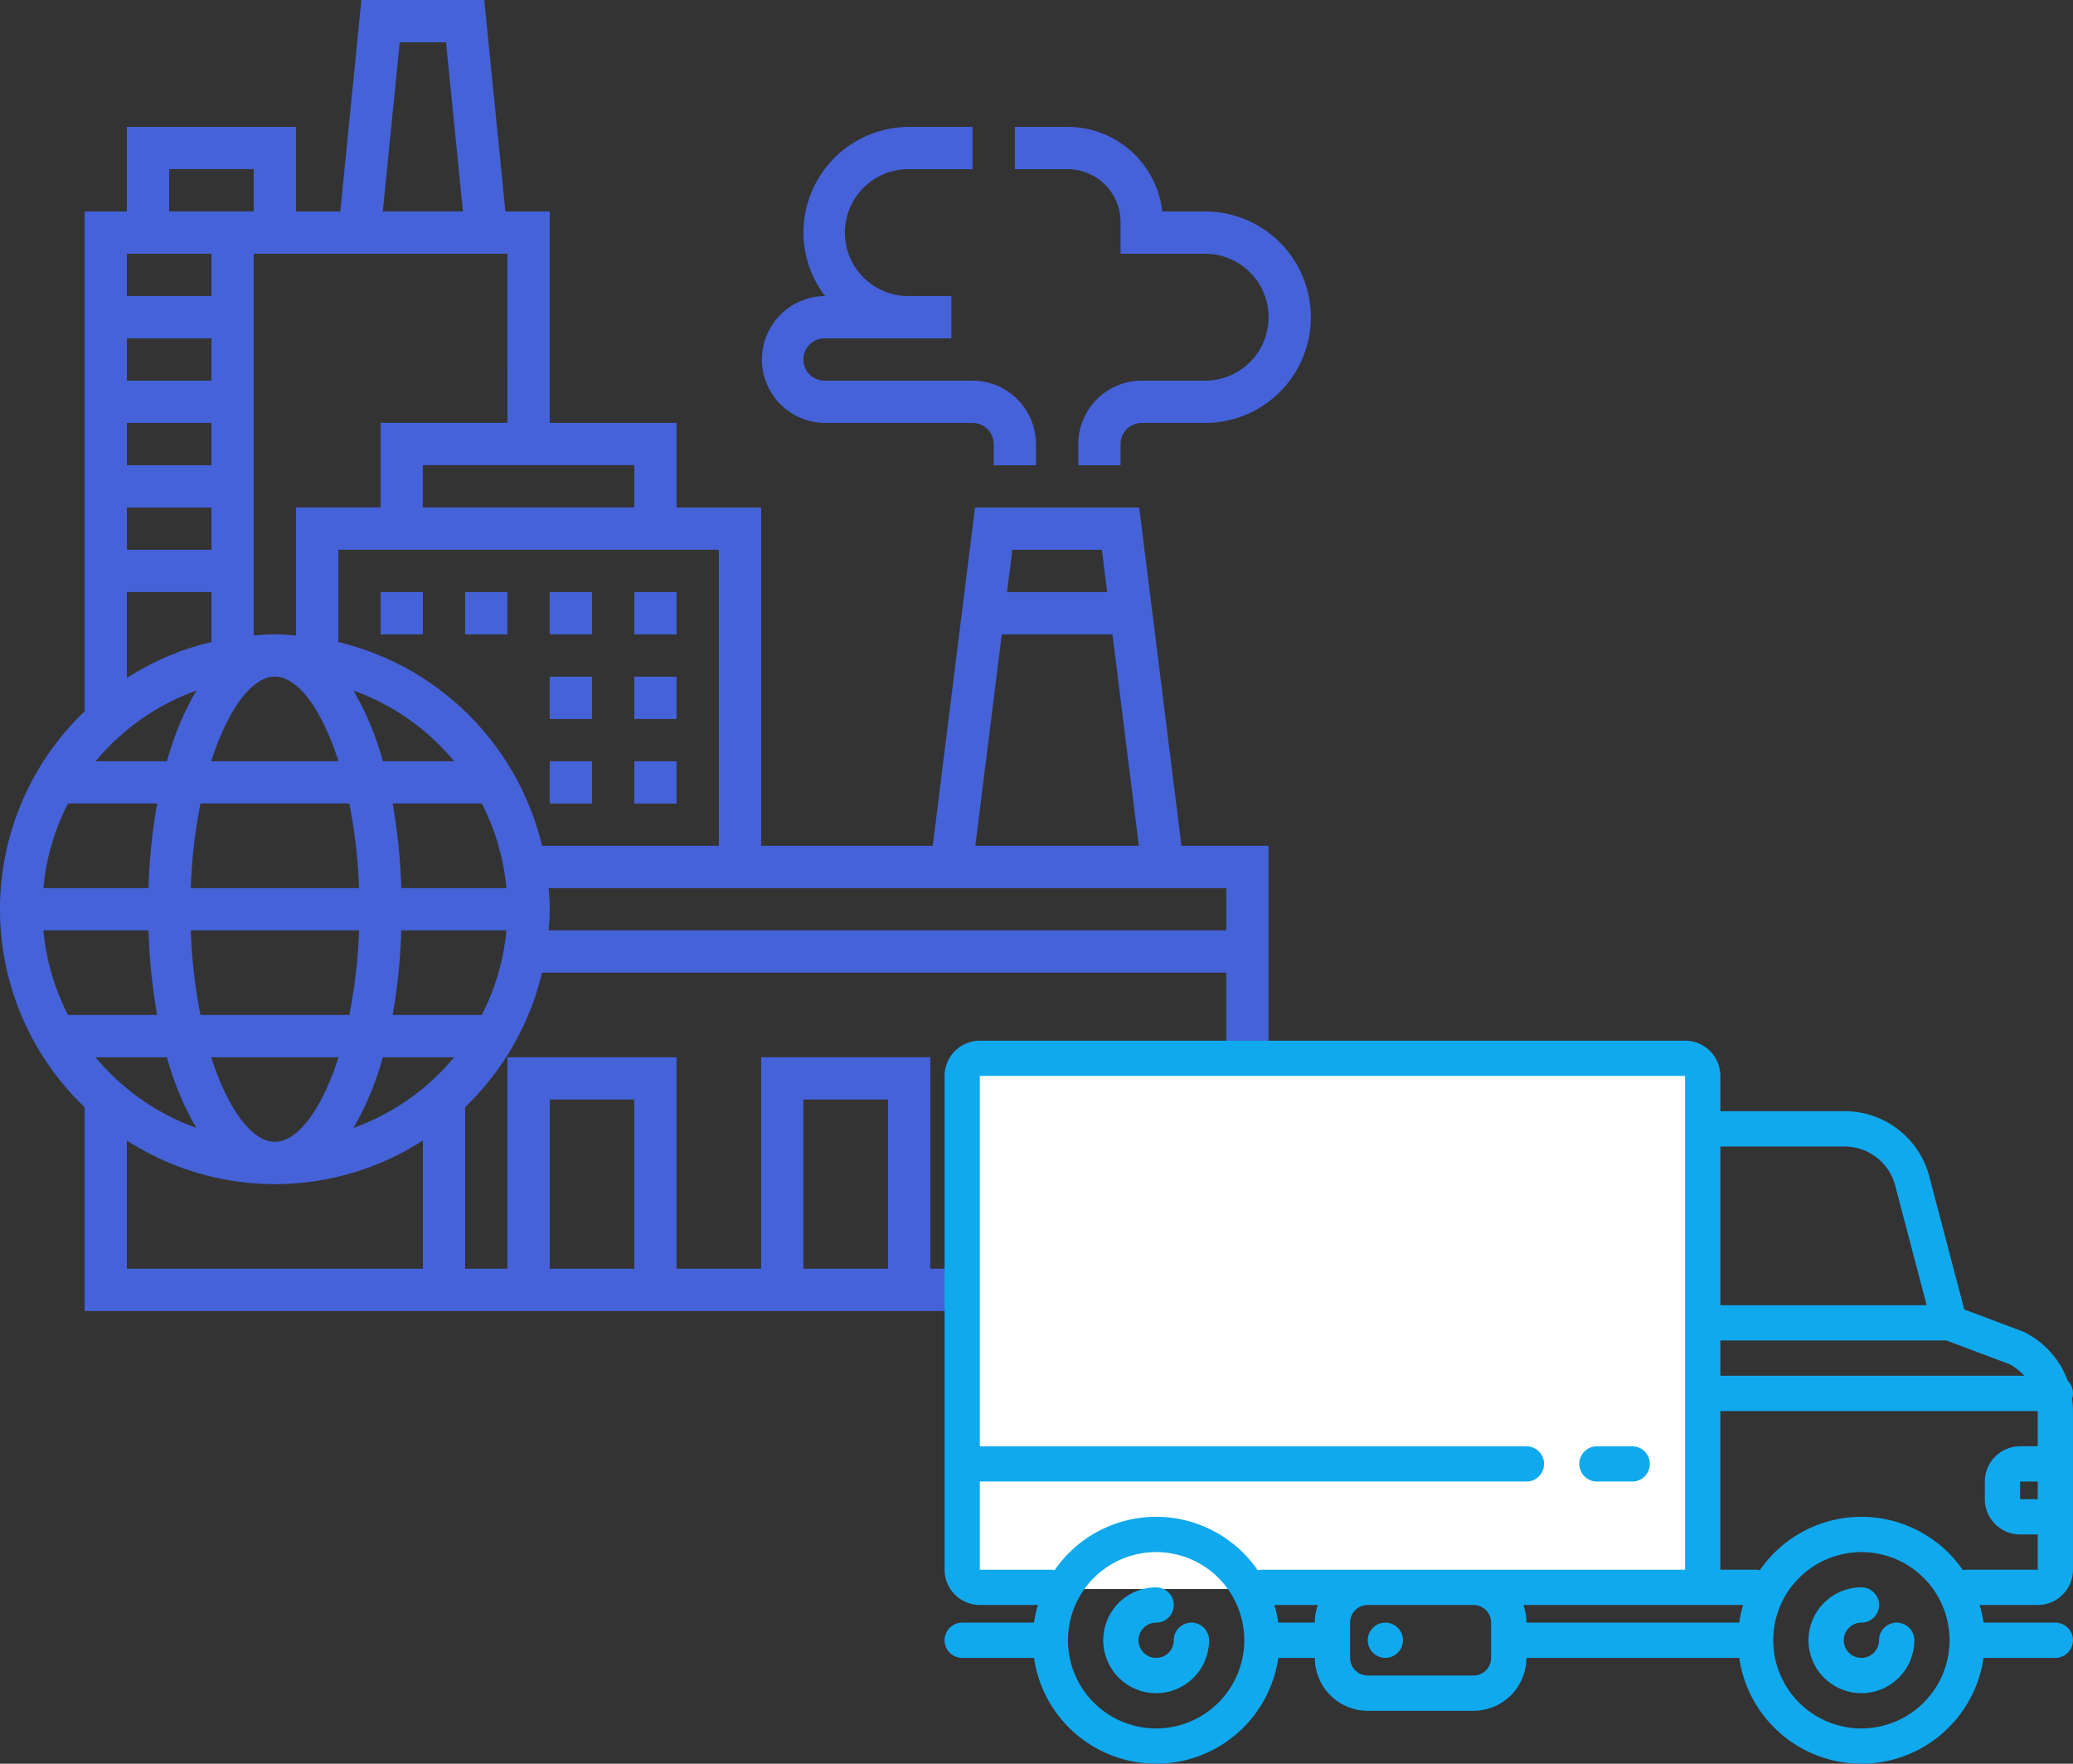 <svg xmlns="http://www.w3.org/2000/svg" width="208.109" height="177.029" viewBox="0 0 208.109 177.029"><rect x="0" y="0" width="208.109" height="177.029" fill="#333333" stroke="none"/><defs><style>.a{fill:#4562d8;}.b{fill:#fff;}.c{fill:#11a9ed;}</style></defs><g transform="translate(0)"><g transform="translate(0 0)"><path class="a" d="M1367.22,9538.66h-16.483l-4.245,33.96h-17.228v-33.96h-8.49v-8.491h-12.735v-21.224h-4.447l-2.122-21.226h-12.334l-2.122,21.226h-4.444v-8.49h-16.98v8.49h-4.245v50.177a27.483,27.483,0,0,0,0,39.729v20.463H1380.2V9572.62h-8.738Zm-3.748,4.244.531,4.244h-10.048l.531-4.244Zm-10.048,8.49h11.109l2.653,21.226h-16.417Zm-28.4,21.226h-17.75a27.65,27.65,0,0,0-20.454-20.455V9542.9h38.2Zm-36.689,28.315a29.429,29.429,0,0,0,2.952-7.092h7.159A23.444,23.444,0,0,1,1288.33,9600.936Zm-25.879-7.092h7.159a29.341,29.341,0,0,0,2.952,7.092A23.469,23.469,0,0,1,1262.451,9593.844Zm10.113-36.807a29.383,29.383,0,0,0-2.952,7.093h-7.161A23.457,23.457,0,0,1,1272.564,9557.037Zm1.516-31.112h-8.49v-4.245h8.49Zm0,4.244v4.245h-8.49v-4.245Zm0,8.491v4.244h-8.49v-4.244Zm19.056,38.2a58.228,58.228,0,0,0-.868-8.49h8.948a23.182,23.182,0,0,1,2.471,8.49Zm-21.134,0a52.866,52.866,0,0,1,.976-8.49h14.938a52.632,52.632,0,0,1,.976,8.49Zm16.891,4.244a52.892,52.892,0,0,1-.976,8.491h-14.938a52.643,52.643,0,0,1-.976-8.491Zm2.39-16.979a29.383,29.383,0,0,0-2.952-7.093,23.421,23.421,0,0,1,10.111,7.093Zm-4.449,0h-12.775c1.675-5.25,4.107-8.491,6.386-8.491S1285.159,9558.88,1286.834,9564.13Zm-18.207,4.244a58.228,58.228,0,0,0-.868,8.49h-10.551a23.145,23.145,0,0,1,2.471-8.49Zm-.868,12.734a58.242,58.242,0,0,0,.868,8.491h-8.95a23.194,23.194,0,0,1-2.47-8.491Zm6.3,12.735h12.775c-1.674,5.249-4.107,8.489-6.386,8.489S1275.735,9599.093,1274.061,9593.844Zm27.157-4.244h-8.949a58.241,58.241,0,0,0,.868-8.491h10.551a23.192,23.192,0,0,1-2.47,8.491Zm15.311-50.939H1295.3v-4.246h21.225Zm-12.735-8.491H1291.06v8.491h-8.49V9551.5c-.7-.055-1.405-.107-2.122-.107s-1.42.053-2.122.107v-38.312h25.47Zm-10.814-38.2h4.646l1.7,16.979h-8.044Zm-23.146,12.733h8.49v4.246h-8.49Zm4.245,8.49v4.244h-8.49v-4.244Zm-8.49,33.959h8.49v5.017a27.344,27.344,0,0,0-8.49,3.608Zm0,55.052a27.4,27.4,0,0,0,29.715,0v12.867H1265.59Zm50.939,12.867h-8.49v-16.979h8.49Zm25.47,0h-8.49v-16.979H1342Zm25.47,0h-8.49v-16.979h8.49Zm4.245,0v-21.224h-16.98v21.224h-8.49v-21.224h-16.98v21.224h-8.49v-21.224h-16.98v21.224h-4.245v-16.217a27.575,27.575,0,0,0,7.719-13.5h68.69v29.713Zm4.245-33.959h-68.027c.055-.7.108-1.4.108-2.121s-.053-1.42-.108-2.123h68.027Z" transform="translate(-1252.855 -9487.72)"/><path class="a" d="M1655.957,9544.211h-4.3a9.567,9.567,0,0,0-9.494-8.491h-5.306v4.246h5.306a5.312,5.312,0,0,1,5.306,5.306v3.184h8.49a6.368,6.368,0,0,1,0,12.736h-6.367a6.375,6.375,0,0,0-6.367,6.367v2.122h4.245v-2.122a2.126,2.126,0,0,1,2.122-2.124h6.367a10.612,10.612,0,1,0,0-21.224Z" transform="translate(-1534.976 -9522.984)"/><path class="a" d="M1547.223,9565.435h14.858a2.126,2.126,0,0,1,2.122,2.124v2.122h4.245v-2.122a6.375,6.375,0,0,0-6.367-6.367h-14.858a2.123,2.123,0,0,1,0-4.246h12.735V9552.7h-4.245a6.367,6.367,0,1,1,0-12.733h6.368v-4.246h-6.368a10.626,10.626,0,0,0-10.612,10.612,10.5,10.5,0,0,0,2.178,6.367h-.055a6.368,6.368,0,0,0,0,12.735Z" transform="translate(-1464.446 -9522.984)"/><path class="a" d="M1492.855,9711.72h4.245v4.246h-4.245Z" transform="translate(-1429.181 -9652.29)"/><path class="a" d="M1428.855,9711.72h4.245v4.246h-4.245Z" transform="translate(-1382.161 -9652.29)"/><path class="a" d="M1396.855,9711.72h4.245v4.246h-4.245Z" transform="translate(-1358.65 -9652.29)"/><path class="a" d="M1460.855,9711.72h4.245v4.246h-4.245Z" transform="translate(-1405.671 -9652.29)"/><path class="a" d="M1460.855,9743.72h4.245v4.245h-4.245Z" transform="translate(-1405.671 -9675.801)"/><path class="a" d="M1492.855,9743.72h4.245v4.245h-4.245Z" transform="translate(-1429.181 -9675.801)"/><path class="a" d="M1460.855,9775.721h4.245v4.245h-4.245Z" transform="translate(-1405.671 -9699.312)"/><path class="a" d="M1492.855,9775.721h4.245v4.245h-4.245Z" transform="translate(-1429.181 -9699.312)"/></g><rect class="b" width="74" height="52" transform="translate(97.327 107.498)"/><g transform="translate(94.825 104.457)"><path class="c" d="M471.089,619.289a1.77,1.77,0,0,0-1.77,1.77,1.77,1.77,0,1,1-1.77-1.77,1.77,1.77,0,0,0,0-3.54,5.31,5.31,0,1,0,5.31,5.31A1.77,1.77,0,0,0,471.089,619.289Z" transform="translate(-446.308 -560.877)"/><path class="c" d="M718.816,619.289a1.77,1.77,0,0,0-1.77,1.77,1.77,1.77,0,1,1-1.77-1.77,1.77,1.77,0,1,0,0-3.54,5.31,5.31,0,1,0,5.31,5.31A1.77,1.77,0,0,0,718.816,619.289Z" transform="translate(-623.233 -560.877)"/><path class="c" d="M519.784,459.161a1.763,1.763,0,0,0-.529-1.261,8.8,8.8,0,0,0-4.364-4.885,1.764,1.764,0,0,0-.17-.074l-5.85-2.2-3.563-13.54c-.005-.019-.011-.039-.016-.058a8.8,8.8,0,0,0-8.477-6.307H484.383V427.3a3.544,3.544,0,0,0-3.54-3.54h-70.8a3.544,3.544,0,0,0-3.54,3.54v49.562a3.544,3.544,0,0,0,3.54,3.54h5.828a12.282,12.282,0,0,0-.39,1.77H408.27a1.77,1.77,0,0,0,0,3.54h7.209a12.389,12.389,0,0,0,24.524,0h3.669a5.316,5.316,0,0,0,5.31,5.31H459.6a5.316,5.316,0,0,0,5.31-5.31h21.369a12.389,12.389,0,0,0,24.524,0h7.209a1.77,1.77,0,0,0,0-3.54h-7.209a12.262,12.262,0,0,0-.39-1.77h5.829a3.544,3.544,0,0,0,3.54-3.54V460.931a8.976,8.976,0,0,0-.085-1.23A1.758,1.758,0,0,0,519.784,459.161Zm-3.54,10.62h-1.77v-1.77h1.77Zm-1.35-12.39H484.383v-3.54h22.69l6.313,2.37A5.318,5.318,0,0,1,514.894,457.391ZM496.815,434.38a5.277,5.277,0,0,1,5.078,3.758l3.2,12.173H484.383V434.38Zm-79.695,42.482H410.04v-8.85h54.873a1.77,1.77,0,1,0,0-3.54H410.04V427.3h70.8v49.562H438.362a1.774,1.774,0,0,0-.424.053,12.375,12.375,0,0,0-20.394,0A1.766,1.766,0,0,0,417.121,476.862Zm10.62,15.931a8.85,8.85,0,1,1,8.85-8.85A8.861,8.861,0,0,1,427.741,492.793ZM440,482.172a12.275,12.275,0,0,0-.39-1.77h4.363a5.291,5.291,0,0,0-.3,1.77Zm21.369,3.54a1.772,1.772,0,0,1-1.77,1.77H448.981a1.772,1.772,0,0,1-1.77-1.77v-3.54a1.772,1.772,0,0,1,1.77-1.77H459.6a1.772,1.772,0,0,1,1.77,1.77Zm3.236-5.31h22.063a12.3,12.3,0,0,0-.39,1.77H464.912A5.29,5.29,0,0,0,464.608,480.4Zm33.936,12.391a8.85,8.85,0,1,1,8.85-8.85A8.86,8.86,0,0,1,498.543,492.793Zm10.62-15.931a1.767,1.767,0,0,0-.423.053,12.375,12.375,0,0,0-20.394,0,1.769,1.769,0,0,0-.423-.053h-3.54V460.931h31.861v3.54h-1.77a3.544,3.544,0,0,0-3.54,3.54v1.77a3.544,3.544,0,0,0,3.54,3.54h1.77v3.54Z" transform="translate(-406.5 -423.76)"/><path class="c" d="M556.906,628.135a1.768,1.768,0,1,0,1.252.518A1.789,1.789,0,0,0,556.906,628.135Z" transform="translate(-512.655 -569.723)"/><path class="c" d="M631.228,569.744h3.539a1.77,1.77,0,0,0,0-3.54h-3.539a1.77,1.77,0,0,0,0,3.54Z" transform="translate(-565.735 -525.492)"/></g></g></svg>